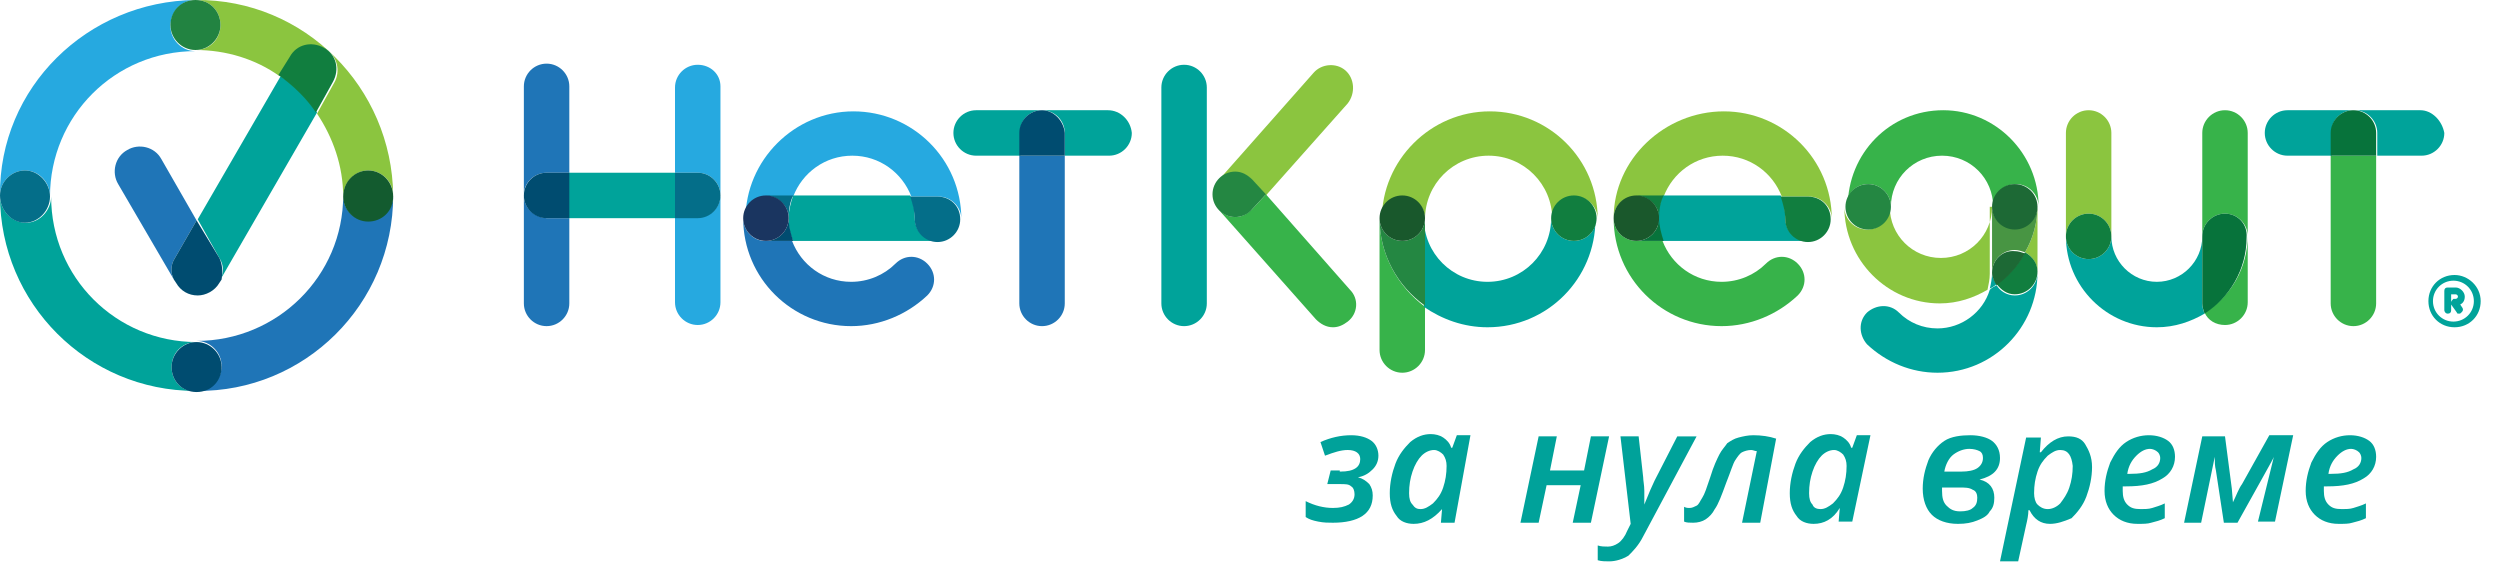 <?xml version="1.0" encoding="utf-8"?>
<!-- Generator: Adobe Illustrator 19.2.1, SVG Export Plug-In . SVG Version: 6.00 Build 0)  -->
<svg version="1.1" id="Layer_1" xmlns="http://www.w3.org/2000/svg" xmlns:xlink="http://www.w3.org/1999/xlink" x="0px" y="0px"
	 width="220px" height="50px" viewBox="0 0 220 50" style="enable-background:new 0 0 220 50;" xml:space="preserve">
<style type="text/css">
	.st0{fill:#00A39A;}
	.st1{fill:#1F75B7;}
	.st2{fill:#004C70;}
	.st3{fill:#8BC53F;}
	.st4{fill:#135B2F;}
	.st5{fill:#26A9E0;}
	.st6{fill:#046E89;}
	.st7{fill:#228341;}
	.st8{fill:#117E3F;}
	.st9{fill:#1A3560;}
	.st10{fill:#37B34A;}
	.st11{fill:#07733B;}
	.st12{fill:#1A582C;}
	.st13{fill:#248742;}
	.st14{fill:#489543;}
	.st15{fill:#1D6935;}
	.st16{fill:#19582C;}
	.st17{fill:#00A29A;}
</style>
<g>
	<g>
		<path class="st0" d="M15.1,32.3c0-1.2,0.9-2.2,2.2-2.2c-7.1,0-12.8-5.7-12.8-12.8c0,1.2-1,2.3-2.2,2.3C1,19.6,0,18.5,0,17.2
			c0,0,0,0,0,0c0,0,0,0,0,0c0,9.5,7.7,17.2,17.2,17.2C16,34.5,15.1,33.5,15.1,32.3z"/>
		<path class="st1" d="M34.6,17.2L34.6,17.2c0,1.2-1,2.2-2.2,2.2c-1.2,0-2.2-0.9-2.2-2.2c0,7.1-5.8,12.8-12.9,12.8
			c1.2,0,2.2,1,2.2,2.2c0,1.2-1,2.2-2.2,2.2C26.8,34.5,34.6,26.8,34.6,17.2C34.6,17.2,34.6,17.2,34.6,17.2z"/>
		<path class="st2" d="M19.5,32.3c0-1.2-1-2.2-2.2-2.2s-2.2,1-2.2,2.2c0,1.2,0.9,2.2,2.2,2.2S19.5,33.5,19.5,32.3z"/>
		<path class="st3" d="M19.4,2.2c0,1.2-0.9,2.2-2.2,2.2c2.7,0,5.3,0.8,7.4,2.3l1-1.6c0.6-1.1,2-1.4,3-0.8c1.1,0.6,1.4,2,0.8,3
			l-1.5,2.7c1.4,2.1,2.3,4.6,2.3,7.3c0-1.2,1-2.3,2.2-2.3s2.2,1,2.2,2.2C34.5,7.7,26.8-0.1,17.2,0C18.5,0,19.4,1,19.4,2.2z"/>
		<path class="st4" d="M32.4,15c-1.2,0-2.2,1-2.2,2.3c0,1.2,1,2.2,2.2,2.2c1.2,0,2.2-0.9,2.2-2.2v0C34.6,16,33.6,15,32.4,15z"/>
		<path class="st5" d="M2.2,15c1.2,0,2.2,1,2.2,2.3c0,0,0,0,0,0s0,0,0,0c0-7.1,5.7-12.8,12.8-12.8c-1.2,0-2.2-1-2.2-2.2
			C15,1,16,0,17.2,0C7.7,0.1-0.1,7.7,0,17.2C0,16,1,15,2.2,15z"/>
		<path class="st6" d="M2.2,19.6c1.2,0,2.2-1.1,2.2-2.3c0,0,0,0,0,0c0-1.2-1-2.3-2.2-2.3C1,15,0,16,0,17.2c0,0,0,0,0,0
			C0,18.5,1,19.6,2.2,19.6z"/>
		<path class="st7" d="M15,2.2c0,1.2,1,2.2,2.2,2.2c1.2,0,2.2-1,2.2-2.2S18.5,0,17.2,0S15,1,15,2.2z"/>
		<path class="st1" d="M15.4,22.7l1.9-3.3L14.2,14c-0.6-1.1-2-1.4-3-0.8c-1.1,0.6-1.4,2-0.8,3l4.9,8.4C15,24,15,23.3,15.4,22.7z"/>
		<path class="st0" d="M19.3,22.7c0.4,0.6,0.4,1.3,0.1,1.9l8.5-14.7c-0.9-1.3-2-2.4-3.2-3.2l-7.3,12.6L19.3,22.7z"/>
		<path class="st8" d="M27.8,9.9l1.5-2.7c0.6-1.1,0.3-2.4-0.8-3c-1.1-0.6-2.4-0.3-3,0.8l-1,1.6C25.9,7.6,27,8.7,27.8,9.9z"/>
		<path class="st2" d="M19.3,22.7l-2-3.3l-1.9,3.3C15,23.3,15,24,15.3,24.6l0.2,0.3c0.4,0.7,1.1,1.1,1.9,1.1c0.7,0,1.5-0.4,1.9-1.1
			l0.2-0.3C19.6,24,19.6,23.3,19.3,22.7z"/>
	</g>
	<g>
		<g>
			<path class="st1" d="M65.4,19.2c0,5.3,4.3,9.5,9.5,9.5c2.5,0,4.9-1,6.7-2.7c0.8-0.8,0.8-2,0-2.8s-2-0.8-2.8,0
				c-1,1-2.4,1.6-3.9,1.6c-2.4,0-4.4-1.5-5.2-3.6h-2.4C66.3,21.2,65.4,20.3,65.4,19.2z"/>
			<path class="st5" d="M67.4,17.3h2.4c0.8-2.1,2.8-3.6,5.2-3.6c2.4,0,4.4,1.5,5.2,3.6h2.4c1.1,0,2,0.9,2,2c0-5.3-4.3-9.5-9.5-9.5
				s-9.5,4.3-9.5,9.5C65.4,18.1,66.3,17.3,67.4,17.3z"/>
			<path class="st0" d="M80.5,19.2c0-0.7-0.1-1.4-0.4-2H69.8c-0.2,0.6-0.4,1.3-0.4,2s0.1,1.4,0.4,2h12.8
				C81.4,21.2,80.5,20.3,80.5,19.2z"/>
			<path class="st2" d="M67.4,21.2h2.4c-0.2-0.6-0.4-1.3-0.4-2C69.4,20.3,68.5,21.2,67.4,21.2z"/>
			<path class="st6" d="M82.5,17.3h-2.4c0.2,0.6,0.4,1.3,0.4,2c0,1.1,0.9,2,2,2c1.1,0,2-0.9,2-2C84.5,18.1,83.6,17.3,82.5,17.3z"/>
			<path class="st6" d="M69.4,19.2c0-0.7,0.1-1.4,0.4-2h-2.4C68.5,17.3,69.4,18.1,69.4,19.2z"/>
			<circle class="st9" cx="67.4" cy="19.2" r="2"/>
		</g>
		<g>
			<path class="st10" d="M142,19.2c0,5.3,4.3,9.5,9.5,9.5c2.5,0,4.9-1,6.7-2.7c0.8-0.8,0.8-2,0-2.8c-0.8-0.8-2-0.8-2.8,0
				c-1,1-2.4,1.6-3.9,1.6c-2.4,0-4.4-1.5-5.2-3.6H144C142.9,21.2,142,20.3,142,19.2z"/>
			<path class="st3" d="M144,17.3h2.4c0.8-2.1,2.8-3.6,5.2-3.6c2.4,0,4.4,1.5,5.2,3.6h2.4c1.1,0,2,0.9,2,2c0-5.3-4.3-9.5-9.5-9.5
				S142,14,142,19.2C142,18.1,142.9,17.3,144,17.3z"/>
			<path class="st0" d="M157.1,19.2c0-0.7-0.1-1.4-0.4-2h-10.4c-0.2,0.6-0.4,1.3-0.4,2s0.1,1.4,0.4,2h12.8
				C158,21.2,157.1,20.3,157.1,19.2z"/>
			<path class="st11" d="M144,21.2h2.4c-0.2-0.6-0.4-1.3-0.4-2C146,20.3,145.1,21.2,144,21.2z"/>
			<path class="st8" d="M146,19.2c0-0.7,0.1-1.4,0.4-2H144C145.1,17.3,146,18.1,146,19.2z"/>
			<path class="st8" d="M159.1,17.3h-2.4c0.2,0.6,0.4,1.3,0.4,2c0,1.1,0.9,2,2,2s2-0.9,2-2C161.1,18.1,160.2,17.3,159.1,17.3z"/>
			<circle class="st12" cx="144" cy="19.2" r="2"/>
		</g>
		<g>
			<path class="st0" d="M216.9,26.1c0-0.4-0.4-0.8-0.8-0.8h-0.7c-0.2,0-0.3,0.1-0.3,0.3v1.7c0,0.1,0.1,0.3,0.3,0.3s0.3-0.1,0.3-0.3
				v-0.6c0,0,0,0.1,0,0.1l0.5,0.7c0,0.1,0.1,0.1,0.2,0.1c0.1,0,0.1,0,0.2-0.1c0.1-0.1,0.2-0.2,0.1-0.4l-0.2-0.3
				C216.7,26.7,216.9,26.5,216.9,26.1z M215.7,26.6v-0.7h0.4c0.1,0,0.2,0.1,0.2,0.2c0,0.1-0.1,0.2-0.2,0.2h-0.2
				C215.8,26.4,215.7,26.5,215.7,26.6z"/>
			<path class="st0" d="M216,24.2c-1.3,0-2.3,1-2.3,2.3c0,1.3,1,2.3,2.3,2.3c1.3,0,2.3-1,2.3-2.3C218.3,25.2,217.2,24.2,216,24.2z
				 M217.7,26.5c0,1-0.8,1.8-1.8,1.8s-1.8-0.8-1.8-1.8s0.8-1.8,1.8-1.8S217.7,25.5,217.7,26.5z"/>
		</g>
		<path class="st3" d="M178.2,22.2c0.6,0.3,1.1,1,1.1,1.7v-5.8C179.3,19.6,178.9,21,178.2,22.2z"/>
		<g>
			<path class="st10" d="M164.4,16.2c1.1,0,2,0.9,2,2c0-2.5,2-4.5,4.5-4.5c2.5,0,4.5,2,4.5,4.5c0-1.1,0.9-2,2-2c1.1,0,2,0.9,2,2
				c0-4.7-3.8-8.5-8.4-8.5c-4.7,0-8.4,3.8-8.4,8.5C162.4,17.1,163.3,16.2,164.4,16.2z"/>
			<path class="st3" d="M175.3,18.2c0,2.5-2,4.5-4.5,4.5c-2.5,0-4.5-2-4.5-4.5c0,1.1-0.9,2-2,2c-1.1,0-2-0.9-2-2
				c0,4.7,3.8,8.5,8.4,8.5c1.6,0,3-0.5,4.2-1.2c0.1-0.5,0.2-0.9,0.2-1.4V18.2z"/>
			<circle class="st13" cx="164.4" cy="18.2" r="2"/>
			<path class="st0" d="M177.3,26c-0.7,0-1.3-0.4-1.6-0.9c-0.2,0.1-0.4,0.2-0.6,0.4c-0.6,2-2.5,3.4-4.6,3.4c-1.3,0-2.5-0.5-3.4-1.4
				c-0.8-0.8-2-0.7-2.8,0c-0.8,0.8-0.7,2,0,2.8c1.7,1.6,3.9,2.5,6.2,2.5c4.9,0,8.8-4,8.8-8.8C179.3,25.1,178.4,26,177.3,26z"/>
			<path class="st0" d="M175.3,24c0,0.5-0.1,1-0.2,1.4c0.2-0.1,0.4-0.2,0.6-0.4C175.5,24.7,175.3,24.4,175.3,24z"/>
			<path class="st14" d="M177.3,20.1c-1.1,0-2-0.9-2-2V24c0-1.1,0.9-2,2-2c0.3,0,0.6,0.1,0.9,0.2c0.7-1.2,1.1-2.6,1.1-4.1
				C179.3,19.2,178.4,20.1,177.3,20.1z"/>
			<circle class="st15" cx="177.3" cy="18.2" r="2"/>
			<path class="st8" d="M178.2,22.2c-0.6,1.1-1.5,2.1-2.5,2.8c0.4,0.5,0.9,0.9,1.6,0.9c1.1,0,2-0.9,2-2
				C179.3,23.2,178.9,22.6,178.2,22.2z"/>
			<path class="st15" d="M175.3,24c0,0.4,0.2,0.8,0.4,1.1c1-0.7,1.9-1.7,2.5-2.8c-0.3-0.1-0.6-0.2-0.9-0.2
				C176.2,22,175.3,22.9,175.3,24z"/>
		</g>
		<g>
			<path class="st10" d="M121.4,19.2v11.6c0,1.1,0.9,2,2,2c1.1,0,2-0.9,2-2V27C123,25.2,121.4,22.4,121.4,19.2z"/>
			<path class="st0" d="M138.5,21.2c-1.1,0-2-0.9-2-2c0,3.1-2.5,5.6-5.6,5.6s-5.6-2.5-5.6-5.6V27c1.6,1.1,3.5,1.8,5.6,1.8
				c5.3,0,9.5-4.3,9.5-9.5C140.5,20.3,139.6,21.2,138.5,21.2z"/>
			<path class="st13" d="M123.4,21.2c-1.1,0-2-0.9-2-2c0,3.2,1.6,6,4,7.7v-7.7C125.4,20.3,124.5,21.2,123.4,21.2z"/>
			<path class="st3" d="M123.4,17.3c1.1,0,2,0.9,2,2c0-3.1,2.5-5.6,5.6-5.6s5.6,2.5,5.6,5.6c0-1.1,0.9-2,2-2s2,0.9,2,2
				c0-5.3-4.3-9.5-9.5-9.5s-9.5,4.3-9.5,9.5C121.4,18.1,122.3,17.3,123.4,17.3z"/>
			<circle class="st8" cx="138.5" cy="19.2" r="2"/>
			<circle class="st16" cx="123.4" cy="19.2" r="2"/>
		</g>
		<g>
			<path class="st10" d="M195.8,9.7c-1.1,0-2,0.9-2,2v9.1c0-1.1,0.9-2,2-2s2,0.9,2,2v-9.1C197.8,10.6,196.9,9.7,195.8,9.7z"/>
			<path class="st10" d="M194,27.5c0.3,0.7,1,1.1,1.8,1.1c1.1,0,2-0.9,2-2v-5.9C197.8,23.6,196.3,26.1,194,27.5z"/>
			<path class="st3" d="M183.8,18.8c1.1,0,2,0.9,2,2v-9.1c0-1.1-0.9-2-2-2s-2,0.9-2,2v9.1C181.8,19.7,182.7,18.8,183.8,18.8z"/>
			<path class="st0" d="M193.8,20.8c0,2.2-1.8,4-4,4s-4-1.8-4-4c0,1.1-0.9,2-2,2s-2-0.9-2-2c0,4.4,3.6,8,8,8c1.6,0,3-0.5,4.2-1.2
				c-0.1-0.3-0.2-0.5-0.2-0.9V20.8z"/>
			<path class="st11" d="M195.8,18.8c-1.1,0-2,0.9-2,2v5.9c0,0.3,0.1,0.6,0.2,0.9c2.2-1.4,3.7-3.9,3.7-6.7
				C197.8,19.7,196.9,18.8,195.8,18.8z"/>
			<circle class="st8" cx="183.8" cy="20.8" r="2"/>
		</g>
		<g>
			<path class="st1" d="M46.1,17.2v9.5c0,1.1,0.9,2,2,2s2-0.9,2-2v-7.5h-2C47,19.1,46.1,18.3,46.1,17.2z"/>
			<path class="st1" d="M48.1,15.2h2V7.6c0-1.1-0.9-2-2-2s-2,0.9-2,2v9.5C46.1,16.1,47,15.2,48.1,15.2z"/>
			<path class="st5" d="M61.4,19.1h-2v7.5c0,1.1,0.9,2,2,2c1.1,0,2-0.9,2-2v-9.5C63.4,18.3,62.5,19.1,61.4,19.1z"/>
			<path class="st5" d="M61.4,5.7c-1.1,0-2,0.9-2,2v7.5h2c1.1,0,2,0.9,2,2V7.6C63.4,6.5,62.5,5.7,61.4,5.7z"/>
			<rect x="50" y="15.2" class="st0" width="9.4" height="4"/>
			<path class="st2" d="M48.1,15.2c-1.1,0-2,0.9-2,2c0,1.1,0.9,2,2,2h2v-4H48.1z"/>
			<path class="st6" d="M61.4,15.2h-2v4h2c1.1,0,2-0.9,2-2C63.4,16.1,62.5,15.2,61.4,15.2z"/>
		</g>
		<g>
			<path class="st1" d="M89.7,26.7c0,1.1,0.9,2,2,2c1.1,0,2-0.9,2-2v-13h-4V26.7z"/>
			<path class="st0" d="M91.7,9.7h-5.8c-1.1,0-2,0.9-2,2c0,1.1,0.9,2,2,2h3.9v-2C89.7,10.6,90.6,9.7,91.7,9.7z"/>
			<path class="st0" d="M97.5,9.7h-5.8c1.1,0,2,0.9,2,2v2h3.9c1.1,0,2-0.9,2-2C99.5,10.6,98.6,9.7,97.5,9.7z"/>
			<path class="st2" d="M91.7,9.7c-1.1,0-2,0.9-2,2v2h4v-2C93.6,10.6,92.7,9.7,91.7,9.7z"/>
		</g>
		<g>
			<path class="st10" d="M205.1,26.7c0,1.1,0.9,2,2,2c1.1,0,2-0.9,2-2v-13h-4V26.7z"/>
			<path class="st0" d="M207.1,9.7h-5.8c-1.1,0-2,0.9-2,2c0,1.1,0.9,2,2,2h3.9v-2C205.1,10.6,206,9.7,207.1,9.7z"/>
			<path class="st0" d="M213,9.7h-5.8c1.1,0,2,0.9,2,2v2h3.9c1.1,0,2-0.9,2-2C214.9,10.6,214,9.7,213,9.7z"/>
			<path class="st11" d="M207.1,9.7c-1.1,0-2,0.9-2,2v2h4v-2C209.1,10.6,208.2,9.7,207.1,9.7z"/>
		</g>
		<g>
			<g>
				<path class="st0" d="M104.2,28.7c-1.1,0-2-0.9-2-2v-19c0-1.1,0.9-2,2-2c1.1,0,2,0.9,2,2v19C106.2,27.8,105.3,28.7,104.2,28.7z"
					/>
			</g>
			<path class="st3" d="M118.4,6.2c-0.8-0.7-2.1-0.6-2.8,0.2l-8.4,9.5l0.2-0.2c0.8-0.7,2.1-0.7,2.8,0.2l1.2,1.3l7.2-8.1
				C119.3,8.2,119.2,6.9,118.4,6.2z"/>
			<path class="st10" d="M118.8,25.5l-7.4-8.4l-1.2,1.3c-0.4,0.4-0.9,0.7-1.5,0.7c-0.5,0-0.9-0.2-1.3-0.5l-0.2-0.2l8.6,9.7
				c0.4,0.4,0.9,0.7,1.5,0.7c0.5,0,0.9-0.2,1.3-0.5C119.5,27.6,119.6,26.3,118.8,25.5z"/>
			<path class="st13" d="M110.2,15.8c-0.4-0.4-0.9-0.7-1.5-0.7c-1.1,0-2,0.9-2,2s0.9,2,2,2c0.5,0,1.1-0.2,1.5-0.7l1.2-1.3
				L110.2,15.8z"/>
		</g>
	</g>
</g>
<g>
	<path class="st17" d="M117.9,41.5c0.7,0,1.1-0.1,1.4-0.3c0.3-0.2,0.4-0.5,0.4-0.8c0-0.5-0.4-0.8-1.1-0.8c-0.6,0-1.2,0.2-2,0.5
		l-0.4-1.2c0.9-0.4,1.8-0.6,2.7-0.6c0.8,0,1.4,0.2,1.8,0.5c0.4,0.3,0.6,0.8,0.6,1.3c0,0.5-0.2,0.9-0.5,1.2c-0.3,0.3-0.7,0.6-1.3,0.7
		v0c0.4,0.1,0.7,0.3,1,0.6c0.2,0.3,0.3,0.6,0.3,1c0,0.8-0.3,1.4-0.9,1.8s-1.5,0.6-2.6,0.6c-0.4,0-0.8,0-1.3-0.1s-0.8-0.2-1.1-0.4
		v-1.4c0.8,0.4,1.6,0.6,2.4,0.6c0.6,0,1-0.1,1.4-0.3c0.3-0.2,0.5-0.5,0.5-0.9c0-0.3-0.1-0.6-0.3-0.7c-0.2-0.2-0.5-0.2-1-0.2h-1.1
		l0.3-1.2H117.9z"/>
	<path class="st17" d="M124.4,46.1c-0.6,0-1.2-0.2-1.5-0.7c-0.4-0.5-0.6-1.1-0.6-2c0-0.9,0.2-1.8,0.5-2.6c0.3-0.8,0.8-1.4,1.3-1.9
		c0.6-0.5,1.2-0.7,1.8-0.7c0.4,0,0.8,0.1,1.1,0.3c0.3,0.2,0.6,0.5,0.7,0.9h0.1l0.4-1.1h1.2L128,46h-1.2l0.1-1.2h0
		C126.1,45.7,125.3,46.1,124.4,46.1z M125,44.8c0.4,0,0.7-0.2,1.1-0.5c0.4-0.4,0.7-0.8,0.9-1.4s0.3-1.2,0.3-1.9c0-0.4-0.1-0.7-0.3-1
		c-0.2-0.2-0.5-0.4-0.8-0.4c-0.4,0-0.8,0.2-1.1,0.5s-0.6,0.8-0.8,1.4c-0.2,0.6-0.3,1.2-0.3,1.9c0,0.5,0.1,0.8,0.3,1
		C124.5,44.7,124.7,44.8,125,44.8z"/>
	<path class="st17" d="M137,38.4l-0.6,3h3l0.6-3h1.6L140,46h-1.6l0.7-3.3h-3l-0.7,3.3h-1.6l1.6-7.6H137z"/>
	<path class="st17" d="M142.6,38.4h1.6l0.4,3.6c0,0.3,0.1,0.7,0.1,1.2c0,0.5,0,0.9,0,1.2h0c0.4-1,0.7-1.7,0.9-2.1l2-3.9h1.7
		l-4.7,8.8c-0.4,0.8-0.9,1.3-1.3,1.7c-0.5,0.3-1.1,0.5-1.7,0.5c-0.3,0-0.7,0-1-0.1v-1.3c0.3,0.1,0.6,0.1,0.9,0.1
		c0.3,0,0.6-0.1,0.9-0.3c0.3-0.2,0.6-0.6,0.8-1.1l0.3-0.6L142.6,38.4z"/>
	<path class="st17" d="M154.9,46h-1.6l1.3-6.3c-0.2,0-0.3-0.1-0.5-0.1c-0.3,0-0.6,0.1-0.8,0.2c-0.2,0.1-0.4,0.4-0.6,0.7
		s-0.4,1-0.8,2c-0.4,1.1-0.7,1.9-1,2.3c-0.2,0.4-0.5,0.7-0.8,0.9s-0.7,0.3-1.1,0.3c-0.3,0-0.6,0-0.8-0.1v-1.3
		c0.2,0.1,0.3,0.1,0.5,0.1c0.2,0,0.4-0.1,0.6-0.2c0.2-0.1,0.3-0.4,0.5-0.7c0.2-0.3,0.4-0.9,0.7-1.8c0.3-1,0.6-1.6,0.8-2
		c0.2-0.4,0.5-0.7,0.7-1c0.3-0.2,0.6-0.4,1-0.5c0.4-0.1,0.8-0.2,1.3-0.2c0.7,0,1.4,0.1,2,0.3L154.9,46z"/>
	<path class="st17" d="M159.6,46.1c-0.6,0-1.2-0.2-1.5-0.7c-0.4-0.5-0.6-1.1-0.6-2c0-0.9,0.2-1.8,0.5-2.6c0.3-0.8,0.8-1.4,1.3-1.9
		c0.6-0.5,1.2-0.7,1.8-0.7c0.4,0,0.8,0.1,1.1,0.3c0.3,0.2,0.6,0.5,0.7,0.9h0.1l0.4-1.1h1.2l-1.6,7.6h-1.2l0.1-1.2h0
		C161.3,45.7,160.5,46.1,159.6,46.1z M160.2,44.8c0.4,0,0.7-0.2,1.1-0.5c0.4-0.4,0.7-0.8,0.9-1.4s0.3-1.2,0.3-1.9
		c0-0.4-0.1-0.7-0.3-1c-0.2-0.2-0.5-0.4-0.8-0.4c-0.4,0-0.8,0.2-1.1,0.5s-0.6,0.8-0.8,1.4c-0.2,0.6-0.3,1.2-0.3,1.9
		c0,0.5,0.1,0.8,0.3,1C159.6,44.7,159.9,44.8,160.2,44.8z"/>
	<path class="st17" d="M173.4,38.3c0.8,0,1.5,0.2,1.9,0.5s0.7,0.8,0.7,1.5c0,1-0.6,1.6-1.8,1.9v0c0.9,0.2,1.3,0.8,1.3,1.6
		c0,0.5-0.1,0.9-0.4,1.2c-0.2,0.4-0.6,0.6-1.1,0.8s-1,0.3-1.7,0.3c-1,0-1.8-0.3-2.3-0.8c-0.5-0.5-0.8-1.3-0.8-2.3
		c0-0.9,0.2-1.7,0.5-2.5c0.3-0.7,0.8-1.3,1.4-1.7S172.6,38.3,173.4,38.3z M170.9,42.8l0,0.2v0.2c0,0.6,0.1,1,0.4,1.3
		c0.3,0.3,0.6,0.5,1.2,0.5c0.5,0,0.9-0.1,1.1-0.3c0.3-0.2,0.4-0.5,0.4-0.9c0-0.3-0.1-0.6-0.4-0.7c-0.3-0.2-0.7-0.2-1.2-0.2H170.9z
		 M173.3,39.5c-0.5,0-1,0.2-1.4,0.5s-0.7,0.9-0.8,1.5h1.5c0.6,0,1.1-0.1,1.4-0.3s0.5-0.5,0.5-0.9c0-0.3-0.1-0.5-0.3-0.6
		C174,39.6,173.7,39.5,173.3,39.5z"/>
	<path class="st17" d="M180.4,46.1c-0.8,0-1.4-0.4-1.8-1.2h-0.1c0,0.4-0.1,0.9-0.2,1.3l-0.7,3.2H176l2.3-10.9h1.3l-0.1,1.3h0.1
		c0.7-0.9,1.5-1.4,2.4-1.4c0.7,0,1.2,0.2,1.5,0.7s0.6,1.1,0.6,2c0,0.9-0.2,1.8-0.5,2.6c-0.3,0.8-0.8,1.4-1.3,1.9
		C181.6,45.9,181,46.1,180.4,46.1z M181.3,39.6c-0.4,0-0.7,0.2-1.1,0.5c-0.4,0.4-0.7,0.8-0.9,1.4c-0.2,0.6-0.3,1.2-0.3,1.9
		c0,0.4,0.1,0.8,0.3,1c0.2,0.2,0.5,0.4,0.9,0.4s0.8-0.2,1.1-0.5c0.3-0.4,0.6-0.8,0.8-1.4c0.2-0.6,0.3-1.2,0.3-1.9
		C182.3,40.1,182,39.6,181.3,39.6z"/>
	<path class="st17" d="M188.1,46.1c-0.9,0-1.6-0.3-2.1-0.8c-0.5-0.5-0.8-1.2-0.8-2.1c0-0.9,0.2-1.7,0.5-2.5c0.4-0.8,0.8-1.4,1.4-1.8
		c0.6-0.4,1.3-0.6,2-0.6c0.7,0,1.3,0.2,1.7,0.5c0.4,0.3,0.6,0.8,0.6,1.4c0,0.8-0.4,1.5-1.1,1.9c-0.8,0.5-1.8,0.7-3.2,0.7h-0.3l0,0.2
		v0.2c0,0.5,0.1,0.9,0.4,1.2c0.3,0.3,0.6,0.4,1.2,0.4c0.3,0,0.7,0,1-0.1s0.7-0.2,1.1-0.4v1.3c-0.4,0.2-0.8,0.3-1.2,0.4
		C189,46.1,188.6,46.1,188.1,46.1z M189.2,39.5c-0.4,0-0.8,0.2-1.2,0.6c-0.4,0.4-0.7,0.9-0.8,1.6h0.2c0.9,0,1.5-0.1,2-0.4
		c0.5-0.2,0.7-0.6,0.7-1c0-0.2-0.1-0.4-0.2-0.5C189.7,39.6,189.4,39.5,189.2,39.5z"/>
	<path class="st17" d="M200.1,40.2C200.1,40.2,200.1,40.3,200.1,40.2c0,0.1-1.1,2-3.2,5.8h-1.2l-0.7-4.6c-0.1-0.4-0.1-0.7-0.1-1.2
		l-1.2,5.8h-1.5l1.6-7.6h2l0.6,4.6l0.1,1.2c0.3-0.6,0.5-1.2,0.8-1.6l2.4-4.3h2.1l-1.6,7.6h-1.5L200.1,40.2z"/>
	<path class="st17" d="M205.8,46.1c-0.9,0-1.6-0.3-2.1-0.8c-0.5-0.5-0.8-1.2-0.8-2.1c0-0.9,0.2-1.7,0.5-2.5c0.4-0.8,0.8-1.4,1.4-1.8
		c0.6-0.4,1.3-0.6,2-0.6c0.7,0,1.3,0.2,1.7,0.5c0.4,0.3,0.6,0.8,0.6,1.4c0,0.8-0.4,1.5-1.1,1.9c-0.8,0.5-1.8,0.7-3.2,0.7h-0.3l0,0.2
		v0.2c0,0.5,0.1,0.9,0.4,1.2c0.3,0.3,0.6,0.4,1.2,0.4c0.3,0,0.7,0,1-0.1s0.7-0.2,1.1-0.4v1.3c-0.4,0.2-0.8,0.3-1.2,0.4
		C206.7,46.1,206.3,46.1,205.8,46.1z M206.9,39.5c-0.4,0-0.8,0.2-1.2,0.6c-0.4,0.4-0.7,0.9-0.8,1.6h0.2c0.9,0,1.5-0.1,2-0.4
		c0.5-0.2,0.7-0.6,0.7-1c0-0.2-0.1-0.4-0.2-0.5C207.4,39.6,207.1,39.5,206.9,39.5z"/>
</g>
</svg>
